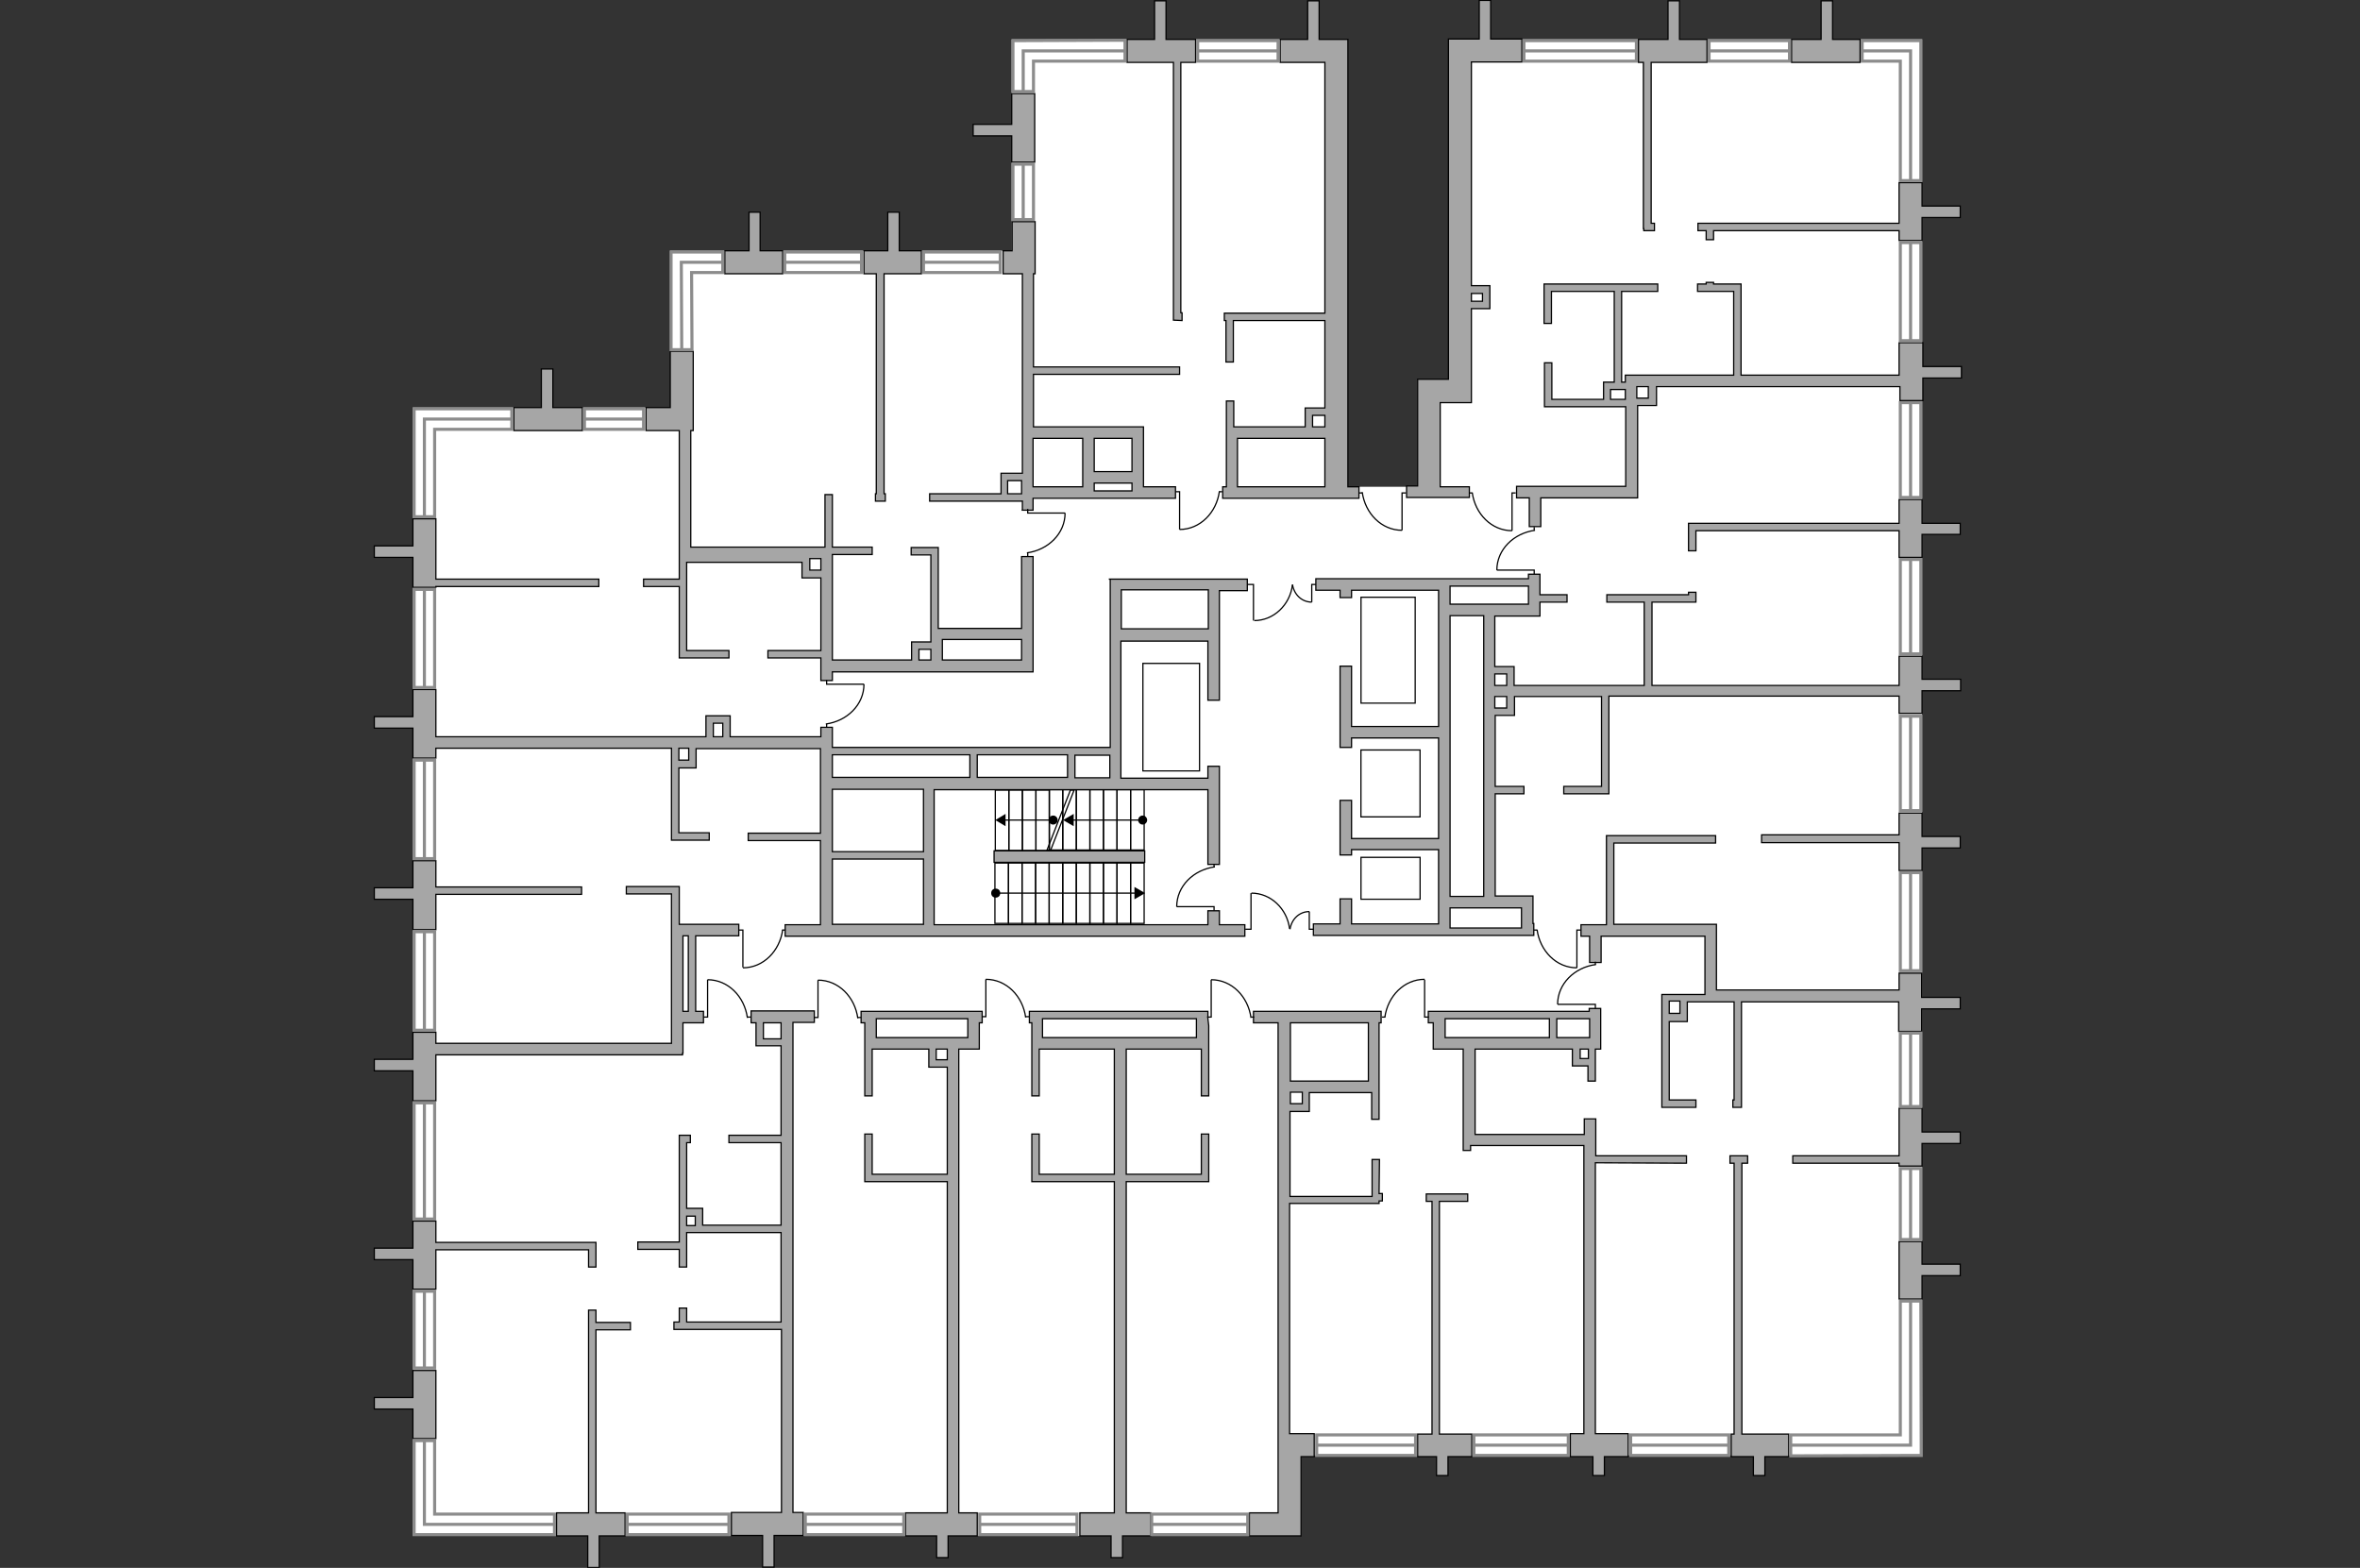 <?xml version="1.0" encoding="utf-8"?>
<!-- Generator: Adobe Illustrator 27.0.0, SVG Export Plug-In . SVG Version: 6.00 Build 0)  -->
<svg version="1.1" xmlns="http://www.w3.org/2000/svg" xmlns:xlink="http://www.w3.org/1999/xlink" x="0px" y="0px"
	 viewBox="0 0 575 382" style="enable-background:new 0 0 575 382;" xml:space="preserve">
<rect x="0" y="0" width="575" height="382" fill="#333333" stroke="none"/>
<style type="text/css">
	.st0{fill:#FFFFFF;}
	.st1{fill:none;stroke:#000000;stroke-width:0.3;stroke-miterlimit:22.926;}
	.st2{fill:#A6A6A6;stroke:#000000;stroke-width:0.3;stroke-miterlimit:22.926;}
	.st3{fill:none;stroke:#8C8C8C;stroke-width:0.75;stroke-miterlimit:22.926;}
</style>
<g id="bg">
	<polygon class="st0" points="352.9,9.6 352.9,92.5 345.3,92.5 345.3,118.6 328.4,118.6 328.4,9.6 246.5,9.6 246.5,61.1 163.3,61.1 
		163.3,99.3 100.6,99.3 100.6,374.2 163.3,374.2 219.7,374.2 280.6,374.2 296.8,374.2 317.1,374.2 317.1,373 317.1,354.6 
		468.3,354.6 468.3,121.4 468.3,118.6 468.3,9.6 	"/>
</g>
<g id="plan">
	
		<rect x="255.7" y="192.5" transform="matrix(-1 4.680439e-06 -4.680439e-06 -1 514.631 399.589)" class="st1" width="3.3" height="14.7"/>
	
		<rect x="259" y="192.5" transform="matrix(-1 4.680438e-06 -4.680438e-06 -1 521.237 399.589)" class="st1" width="3.3" height="14.7"/>
	
		<rect x="262.3" y="192.5" transform="matrix(-1 4.680440e-06 -4.680440e-06 -1 527.843 399.589)" class="st1" width="3.3" height="14.7"/>
	
		<rect x="265.6" y="192.5" transform="matrix(-1 4.680437e-06 -4.680437e-06 -1 534.449 399.589)" class="st1" width="3.3" height="14.7"/>
	
		<rect x="268.9" y="192.5" transform="matrix(-1 4.680439e-06 -4.680439e-06 -1 541.055 399.589)" class="st1" width="3.3" height="14.7"/>
	
		<rect x="272.2" y="192.5" transform="matrix(-1 4.680438e-06 -4.680438e-06 -1 547.661 399.589)" class="st1" width="3.3" height="14.7"/>
	
		<rect x="275.5" y="192.5" transform="matrix(-1 4.680440e-06 -4.680440e-06 -1 554.267 399.589)" class="st1" width="3.3" height="14.7"/>
	
		<rect x="255.7" y="210.3" transform="matrix(-1 4.680440e-06 -4.680440e-06 -1 514.629 435.275)" class="st1" width="3.3" height="14.7"/>
	
		<rect x="259" y="210.3" transform="matrix(-1 4.680438e-06 -4.680438e-06 -1 521.235 435.275)" class="st1" width="3.3" height="14.7"/>
	
		<rect x="262.3" y="210.3" transform="matrix(-1 4.680439e-06 -4.680439e-06 -1 527.841 435.275)" class="st1" width="3.3" height="14.7"/>
	
		<rect x="265.6" y="210.3" transform="matrix(-1 4.680438e-06 -4.680438e-06 -1 534.447 435.275)" class="st1" width="3.3" height="14.7"/>
	
		<rect x="242.5" y="210.3" transform="matrix(-1 4.680440e-06 -4.680440e-06 -1 488.208 435.275)" class="st1" width="3.3" height="14.7"/>
	
		<rect x="245.8" y="210.3" transform="matrix(-1 4.680438e-06 -4.680438e-06 -1 494.814 435.275)" class="st1" width="3.3" height="14.7"/>
	
		<rect x="249.1" y="210.3" transform="matrix(-1 4.680439e-06 -4.680439e-06 -1 501.42 435.275)" class="st1" width="3.3" height="14.7"/>
	
		<rect x="252.4" y="210.3" transform="matrix(-1 4.680438e-06 -4.680438e-06 -1 508.026 435.275)" class="st1" width="3.3" height="14.7"/>
	<rect x="252.4" y="192.5" class="st1" width="3.3" height="14.7"/>
	<rect x="249.1" y="192.5" class="st1" width="3.3" height="14.7"/>
	<rect x="245.8" y="192.5" class="st1" width="3.3" height="14.7"/>
	<rect x="242.5" y="192.5" class="st1" width="3.3" height="14.7"/>
	<g>
		<g>
			<line class="st1" x1="278.5" y1="199.8" x2="261.2" y2="199.8"/>
			<g>
				<path d="M278.4,198.7c0.6,0,1.1,0.5,1.1,1.1c0,0.6-0.5,1.1-1.1,1.1c-0.6,0-1.1-0.5-1.1-1.1C277.3,199.2,277.8,198.7,278.4,198.7
					z"/>
			</g>
			<g>
				<polygon points="261.6,198.3 259,199.8 261.6,201.3 				"/>
			</g>
		</g>
	</g>
	<g>
		<g>
			<line class="st1" x1="256.6" y1="199.8" x2="244.6" y2="199.8"/>
			<g>
				<path d="M256.6,198.7c0.6,0,1.1,0.5,1.1,1.1s-0.5,1.1-1.1,1.1c-0.6,0-1.1-0.5-1.1-1.1C255.5,199.2,256,198.7,256.6,198.7z"/>
			</g>
			<g>
				<polygon points="245,198.3 242.5,199.8 245,201.3 				"/>
			</g>
		</g>
	</g>
	<polygon class="st1" points="261.7,192.5 260.8,192.5 255.1,207.1 256,207.1 	"/>
	
		<rect x="333.7" y="206.8" transform="matrix(3.751840e-05 1 -1 3.751840e-05 552.785 -124.819)" class="st1" width="10.2" height="14.4"/>
	
		<rect x="330.6" y="183.6" transform="matrix(6.951657e-06 -1 1 6.951657e-06 147.982 529.625)" class="st1" width="16.3" height="14.4"/>
	
		<rect x="325.3" y="151.8" transform="matrix(9.214155e-06 1 -1 9.214155e-06 496.598 -179.789)" class="st1" width="25.8" height="13.2"/>
	
		<rect x="272.3" y="167.8" transform="matrix(-4.666964e-06 1 -1 -4.666964e-06 460.062 -110.671)" class="st1" width="26.2" height="13.8"/>
	
		<rect x="268.9" y="210.3" transform="matrix(-1 4.680440e-06 -4.680440e-06 -1 541.053 435.275)" class="st1" width="3.3" height="14.7"/>
	
		<rect x="272.2" y="210.3" transform="matrix(-1 4.680438e-06 -4.680438e-06 -1 547.659 435.275)" class="st1" width="3.3" height="14.7"/>
	
		<rect x="275.5" y="210.3" transform="matrix(-1 4.680439e-06 -4.680439e-06 -1 554.265 435.275)" class="st1" width="3.3" height="14.7"/>
	<g>
		<g>
			<line class="st1" x1="242.6" y1="217.6" x2="276.8" y2="217.6"/>
			<g>
				<circle cx="242.6" cy="217.6" r="1.1"/>
			</g>
			<g>
				<polygon points="276.4,219.1 279,217.6 276.4,216.1 				"/>
			</g>
		</g>
	</g>
	<g>
		<rect x="242.2" y="207.3" class="st2" width="36.7" height="2.8"/>
		<path class="st2" d="M270.5,141.1L270.5,141.1l0,41l-67.7,0v-4.9H200v2.3l-22.1,0l0-5.1h-0.5v0l-5.4,0v0.4h0l0,4.7l-65.8,0V168
			l-5.6,0v6.6l-9.4,0l0,2.8l9.4,0v7.3h5.6v-2.4l57.4,0l0,22.4h0.3v0l8.9,0l0-1.8l-7.4,0l0-15.8l4.2,0v-0.5h0l0-4.2l30.3,0l0,20.6
			l-17.6,0l0,1.8l17.6,0l0,20.5l-8.6,0l0,2.8l112,0l0-2.8h-6.2l0-3.4h-2.8l0,3.4l-66.7,0l0-32.9l66.7,0v18.2l2.8,0v-18.2h0l0-2.8h0
			v-2.9h-2.8v2.9l-21.2,0l0-33.4l21.2,0v14.4l2.8,0v-26.7h6.8v-2.8h-33.6V141.1z M173.8,176.2l2.3,0l0,3.3h-2.3L173.8,176.2z
			 M167.8,185.2l-2.4,0l0-2.9h2.4L167.8,185.2z M260.1,183.9v5.5h-22v-5.5H260.1z M236.3,183.9v5.5l-33.5,0v-5.5H236.3z
			 M202.8,225.2l0-15.9l22.2,0l0,15.9L202.8,225.2z M225,207.5l-22.2,0v-15.2H225L225,207.5z M261.9,189.5v-5.5h8.5l0,5.5H261.9z
			 M294.4,153.2l-21.2,0l0-9.5h21.2V153.2z"/>
		<path class="st2" d="M182.9,249.2l1.3,0l0,5.1h0v0.5l6.1,0l0,21.8l-12.7,0l0,1.8l12.7,0l0,20.1l-19.1,0l0-4.1h-0.5v0l-3.4,0l0-16
			l0.9,0v-1.8l-2.7,0v1.3h0l0,24.7l-10.1,0l0,1.8l10.1,0v4.3l1.8,0l0-8.4l23,0l0,21.8l-23,0l0-3.4l-1.8,0l0,3.4h-1.3l0,1.8l26.2,0
			l0,44.6l-12.2,0l0,5.6h7.6l0,7.7l2.8,0l0-7.7h7.1l0-5.6h-2.5l0-119.4l5.2,0v-2.8l-15.4,0V249.2z M167.3,296.3l2.1,0v2.3h-2.1
			V296.3z M190.3,253.1l-4.3,0l0-3.9l4.3,0V253.1z"/>
		<path class="st2" d="M165.5,158.8L165.5,158.8v1.5l12.1,0l0-1.8l-10.3,0l0-21.5l28.1,0l0,3.3h0v0.5l4.6,0l0,17.7l-12.9,0l0,1.8
			l12.9,0v5.5l2.8,0v-2.1l48.9,0l0-1h0l0-27.1h-2.8l0,17.5l-20.3,0l0-19.7l-1.8,0v0l-4.8,0l0,1.8l4.8,0l0,21.2l-4.7,0v0.5h0l0,3.9
			l-19.3,0l0-25.7l9.7,0l0-1.8l-9.7,0v0h0l0-12.8l-1.8,0l0,12.8H200v0l-31.7,0l0-28.4l0,0l0,0h0.6l0-19.3h-5.6l0,13.7l-5.9,0v5.6
			l8.1,0l0,29.7h0l0,6.5l-8.7,0v1.8l8.7,0L165.5,158.8z M248.9,160.8l-19.3,0l0-5l19.3,0L248.9,160.8z M223.9,158.2l2.9,0v2.6
			l-2.9,0L223.9,158.2z M200,138.9l-2.7,0l0-2.8l2.7,0V138.9z"/>
		<polygon class="st2" points="100.6,340.5 91.2,340.5 91.2,343.3 100.6,343.3 100.6,350.5 106.2,350.5 106.2,333.9 100.6,333.9 		
			"/>
		<path class="st2" d="M100.6,260.9v7.3h5.6V257h60.1v-0.4h0.1v-7.4l5,0v-2.8l-1.9,0l0-18.4l10.5,0v-2.8l-14.5,0l0-8.9h0v-0.3
			l-12.9,0v1.8l11,0l0,11.5h0l0,24.9h-57.4v-2.7l-5.6,0v6.6l-9.4,0l0,2.8L100.6,260.9z M167.7,246.4l-1.3,0l0-18.4l1.3,0
			L167.7,246.4z"/>
		<polygon class="st2" points="100.6,209.7 100.6,216.3 91.2,216.3 91.2,219.1 100.6,219.1 100.6,226.5 106.2,226.5 106.2,217.9 
			141.7,217.9 141.7,216.1 106.2,216.1 106.2,209.7 		"/>
		<polygon class="st2" points="91.2,135.8 100.6,135.8 100.6,143.1 106.2,143.1 106.2,142.9 145.9,142.9 145.9,141.1 106.2,141.1 
			106.2,126.4 100.6,126.4 100.6,133 91.2,133 		"/>
		<polygon class="st2" points="141.9,99.3 134.7,99.3 134.7,89.9 131.9,89.9 131.9,99.3 125.2,99.3 125.2,104.9 141.9,104.9 		"/>
		<polygon class="st2" points="190.7,61.1 185.2,61.1 185.2,51.7 182.5,51.7 182.5,61.1 176.6,61.1 176.6,66.7 190.7,66.7 		"/>
		<polygon class="st2" points="143.4,304.5 143.4,308.7 145.2,308.7 145.2,302.7 144.8,302.7 144.8,302.7 106.2,302.7 106.2,297.5 
			100.6,297.5 100.6,304.1 91.2,304.1 91.2,306.9 100.6,306.9 100.6,314.1 106.2,314.1 106.2,304.5 		"/>
		<polygon class="st2" points="153.6,324 153.6,322.2 145.2,322.2 145.2,319.2 143.4,319.2 143.4,368.6 135.6,368.6 135.6,374.2 
			143.2,374.2 143.2,381.9 146,381.9 146,374.2 152.3,374.2 152.3,368.6 145.2,368.6 145.2,324 		"/>
		<path class="st2" d="M238.9,246.4l-27.3,0v0l-1.8,0v2.8l0.9,0l0,0.7h0l0,17.1l1.8,0l0-11.4l13.8,0l0,3.9h0v0.5l4.5,0l0,26.1
			l-18.3,0l0-9.8h-1.8l0,11.6h0.8v0l19.3,0l0,80.7l-10.2,0l0,5.6h7.6l0,5.3l2.8,0l0-5.3h7.1l0-5.6h-4.5l0-113l5,0l0-2.8h0l0-3.6
			l0.7,0v-2.8L238.9,246.4L238.9,246.4z M230.8,258.2l-2.7,0l0-2.6l2.7,0V258.2z M213.5,252.8l0-4.6l22.3,0l0,4.6L213.5,252.8z"/>
		<path class="st2" d="M248.9,124.3l2.8,0v-2.9h13v0l13,0v0h0.9v0l7.8,0v-2.8l-7.8,0V104h-0.3v0l-26.5,0V91.2l35.6,0l0-1.8l-35.6,0
			l0-22.7h0.4v-5.6h0l0-7.1l-5.6,0l0,7.1h-2.2v5.6l4.7,0l0,48.6l-5.2,0v0.5h0l0,4.5l-17.4,0l0,1.8l22.6,0V124.3z M275.8,114.9h-9.2
			v-8.1h9.2V114.9z M275.8,117.7v1.9l-9.2,0v-1.9H275.8z M263.8,106.8v11.8h-12.1l0-11.8H263.8z M245.5,120.3l0-3.2l3.4,0v3.2
			L245.5,120.3z"/>
		<polygon class="st2" points="213.5,120.3 213.3,120.3 213.3,122.1 215.7,122.1 215.7,120.3 215.4,120.3 215.4,66.7 224.5,66.7 
			224.5,61.1 219.1,61.1 219.1,51.7 216.3,51.7 216.3,61.1 210.5,61.1 210.5,66.7 213.5,66.7 		"/>
		<polygon class="st2" points="477.6,308 468.3,308 468.3,302.5 462.7,302.5 462.7,316.5 468.3,316.5 468.3,310.8 477.6,310.8 		"/>
		<polygon class="st2" points="436.5,15.2 453.2,15.2 453.2,9.6 446.5,9.6 446.5,0.2 443.7,0.2 443.7,9.6 436.5,9.6 		"/>
		<polygon class="st2" points="468.3,270 462.7,270 462.7,281.6 436.8,281.6 436.8,283.4 462.7,283.4 462.7,284.1 468.3,284.1 
			468.3,278.6 477.6,278.6 477.6,275.8 468.3,275.8 		"/>
		<path class="st2" d="M468.3,237.1l-5.6,0v4.1l-44.5,0l0-16h-0.8v0l-24.2,0l0-19.8l24.8,0l0-1.8l-24.8,0v0l-1.8,0l0,21.7h-6.2
			l0,2.8h2.1l0,6.4h2.8l0-6.4l25.3,0l0,14.2l-10.5,0l0,1.8h0l0,25.7l0.9,0v0l7.4,0v-1.8l-6.5,0l0-19.1l3.9,0v0h0.5l0-4.8l7.2,0v0
			h4.2l0,23.9h-0.3v1.8l2.1,0v-1.8h0l0-23.9l38.3,0v7.2h5.6v-5.5l9.4,0l0-2.8l-9.4,0V237.1z M409.3,246.9l-2.6,0v-3l2.6,0
			L409.3,246.9z"/>
		<polygon class="st2" points="468.3,198.1 462.7,198.1 462.7,203.4 429.2,203.4 429.2,205.3 462.7,205.3 462.7,212.1 468.3,212.1 
			468.3,206.6 477.6,206.6 477.6,203.8 468.3,203.8 		"/>
		<path class="st2" d="M468.3,159.9l-5.6,0v7.1l-60.2,0l0-20.3l8.9,0v0h1.8l0-2.4h-1.8l0,0.6l-19.9,0l0,1.8l9.1,0l0,20.3l-31.7,0
			l0-4.6h-0.5v0l-4.2,0l0-12.3l11,0v-2.8h0v-0.6l6.6,0v-1.8l-6.6,0l0-5h-2.8v1.1l-19.4,0v0l-32.4,0v2.8l5.9,0v1.8h2.8v-1.8l21.2,0
			l0,33.2l-21.2,0v-14.7h-2.8v19.8h2.8v-2.3l21.2,0l0,24.5l-21.2,0V195h-2.8v13.3l2.8,0V207l21.2,0l0,18.1l-21.2,0v-6.1h-2.8v6.1
			l-6.5,0l0,2.8l32.3,0v0l18.4,0v0l3,0v0V226v-1h-0.2l0-6.4h0v-0.3l-9.2,0l0-24.9l7,0l0-1.8l-7,0l0-17.3l4.2,0v0h0.5l0-4.6l21.2,0
			l0,21.9l-9.2,0v1.8l10.7,0v0h0.3l0-23.8l70.7,0v4.2h5.6v-5.5l9.4,0l0-2.8l-9.4,0V159.9z M367.1,164.2l0,2.8l-2.9,0l0-2.8
			L367.1,164.2z M372.4,147.2l-19.1,0v-4.4l19.1,0L372.4,147.2z M370.7,225.1v1l-17.4,0v-4.9l17.4,0L370.7,225.1L370.7,225.1z
			 M353.3,218.4l0-68.4l8.2,0l0,68.4L353.3,218.4z M367.1,172.5l-2.9,0v-2.8l2.9,0L367.1,172.5z"/>
		<polygon class="st2" points="468.3,121.7 462.7,121.7 462.7,127.5 411.4,127.5 411.4,129.3 411.4,129.3 411.4,134.2 413.2,134.2 
			413.2,129.3 462.7,129.3 462.7,135.8 468.3,135.8 468.3,130.2 477.6,130.2 477.6,127.5 468.3,127.5 		"/>
		<path class="st2" d="M468.3,83.5h-5.6v7.9l-38.5,0l0-22.2h-0.5v0h-0.4l-1,0v0l-4.8,0l0-0.4h-1.8l0,0.4l-2.1,0l0,1.8l8.8,0l0,20.4
			l-23.6,0v0H396v0h0l0,1.7l-0.9,0l0-22.1l8.8,0l0-1.8l-26.8,0v0h-0.9l0,9.6l1.8,0l0-7.8l15.3,0l0,22.1l-2.1,0v0h-0.5l0,4.2l-12.6,0
			l0-8.9h-1.8l0,10.7l0.9,0v0l18.9,0l0,19.4l-26.6,0v2.8l3.1,0l0,7h2.8l0-7l20.8,0v0l2.8,0l0-22.5l4.1,0v0h0.5l0-4.6l59.3,0v3.4
			l5.6,0v-5.5l9.4,0l0-2.8l-9.4,0V83.5z M392.4,97.3l0-2.4l3.6,0l0,2.4L392.4,97.3z M401.6,97l-2.8,0l0-2.8h2.8L401.6,97z"/>
		<polygon class="st2" points="399.2,15.2 400.4,15.2 400.4,55.7 400.5,55.7 400.5,56.2 403.1,56.2 403.1,54.4 402.3,54.4 
			402.3,15.2 415.9,15.2 415.9,9.6 409.2,9.6 409.2,0.2 406.4,0.2 406.4,9.6 399.2,9.6 		"/>
		<polygon class="st2" points="246.5,39.5 252.1,39.5 252.1,22.8 246.5,22.8 246.5,30.3 237.1,30.3 237.1,33.1 246.5,33.1 		"/>
		<path class="st2" d="M357.9,118.6l-7,0l0-20.5l7.6,0v-0.3h0l0-22.6l4,0v0h0.5l0-5.6l-1.8,0v0l-2.7,0l0-54.5l12.3,0l0-5.6h-7.6
			l0-9.4h-2.8l0,9.4h-1.9v0l-5.6,0l0,82.9l-7.5,0v2.2h0l0,23.8h-2.7v2.8l15.3,0V118.6z M361.2,71.5l0,1.9l-2.7,0v-1.9L361.2,71.5z"
			/>
		<path class="st2" d="M321.2,121.4l9.9,0v-2.8l-2.7,0l0-103.4l0,0l0-5.6h-7l0-9.4h-2.8l0,9.4h-6.7v5.6l10.9,0l0,61.1l-24.5,0l0,1.8
			h0.4l0,10.1l1.8,0l0-10.1l22.3,0l0,21.3l-4.3,0v0H318l0,4.6l-17.4,0l0-6.3l-1.8,0l0,7h0l0,13.9h-0.9v2.8L321.2,121.4L321.2,121.4z
			 M319.8,101.2l3,0v2.8h-3L319.8,101.2z M301.5,106.8l21.3,0l0,11.8l-21.3,0L301.5,106.8z"/>
		<polygon class="st2" points="285.9,76.7 285.9,76.7 285.9,78 288,78.1 288,76.2 287.7,76.2 287.7,15.2 291.3,15.2 291.3,9.6 
			284.1,9.6 284.1,0.2 281.3,0.2 281.3,9.6 274.6,9.6 274.6,15.2 285.9,15.2 		"/>
		<polygon class="st2" points="413.7,54.4 413.7,56.2 415.7,56.2 415.7,58.4 417.5,58.4 417.5,56.2 462.7,56.2 462.7,58.6 
			468.3,58.6 468.3,53 477.6,53 477.6,50.2 468.3,50.2 468.3,44.5 462.7,44.5 462.7,54.4 		"/>
		<polygon class="st2" points="424.4,283.4 425.8,283.4 425.8,281.6 421.5,281.6 421.5,283.4 422.5,283.4 422.5,349.4 421.8,349.4 
			421.8,354.9 427.2,354.9 427.2,359.5 430,359.5 430,354.9 435.8,354.9 435.8,349.4 424.4,349.4 		"/>
		<path class="st2" d="M410.9,283.4l0-1.8l-22.1,0l0-9H386v3.8l-26.6,0l0-20.8l23.7,0l0,4.1h0.5v0l3.3,0l0,3.7l1.8,0l0-7.8h1.3
			l0-2.8h0l0-7.1h-2.8v0.7l-37.2,0v0l-2,0l0,2.8l1.2,0l0,5.6h0l0,0.8l7.3,0l0,22.2h0l0,2.5h1.8l0-1.2l27.6,0l0,70.2h-3.3l0,5.6h5.5
			l0,4.6h2.8l0-4.6h5.8l0-5.6h-8l0-66L410.9,283.4z M352.1,252.8l0-4.6l25.4,0l0,4.6L352.1,252.8z M387,257.9l-2,0l0-2.3l2,0
			L387,257.9z M387.3,252.8l-8,0l0-4.6l8,0L387.3,252.8z"/>
		<path class="st2" d="M336.1,282.5l-1.8,0l0,9l-20,0l0-20.7l4.2,0v0h0.5l0-4.6l15.2,0l0,6.5h1.8l0-7.2h0V265l0,0l0-15.8h0.5l0-2.8
			l-24.3,0v0h-0.8v0l-6,0l0,2.8l6,0l0,100.1h0v5.6h0l0,13.7l-7,0v5.6l12.6,0l0-5.6v-13.7h3.2v-5.6l-6,0l0-56.1l21.8,0v-0.5l0,0v-0.1
			l0.8,0v-1.8l-0.8,0L336.1,282.5z M317.3,268.9l-2.9,0v-2.8l2.9,0L317.3,268.9z M315.5,249.2L315.5,249.2l17.9,0l0,14.2l-19,0
			l0-14.2L315.5,249.2z"/>
		<polygon class="st2" points="350.7,292.7 357.6,292.7 357.6,290.9 347.5,290.9 347.5,292.7 348.9,292.7 348.9,349.4 345.4,349.4 
			345.4,354.9 350,354.9 350,359.5 352.8,359.5 352.8,354.9 358.6,354.9 358.6,349.4 350.7,349.4 		"/>
		<path class="st2" d="M294.3,248.2v-1.8l-0.6,0v0l-41.5,0v0l-1.4,0v2.8l0.6,0l0,0.7h0l0,17.1l1.8,0l0-11.4l18.3,0l0,30.5l-18.3,0
			l0-9.8h-1.8l0,11.6h0.8v0l19.3,0l0,80.7h-8.4l0,5.6h7.6l0,5.3l2.8,0l0-5.3h6.9l0-5.6h-6l0-80.7l19.3,0v0h0.8l0-11.6h-1.8l0,9.8
			l-18.3,0l0-30.5l18.3,0l0,11.4l1.8,0l0-17.1h0L294.3,248.2z M291.5,252.8l-37.5,0l0-4.6l37.5,0L291.5,252.8z"/>
	</g>
	<g>
		<polyline class="st1" points="388.7,245.7 388.7,244.7 379.5,244.7 		"/>
		<line class="st1" x1="388.7" y1="235.1" x2="388.7" y2="234.3"/>
		<path class="st1" d="M379.5,244.7c0-5,4.1-9,9.3-9.7"/>
	</g>
	<g>
		<polyline class="st1" points="385.2,226.6 384.2,226.6 384.2,235.8 		"/>
		<line class="st1" x1="374.5" y1="226.6" x2="373.7" y2="226.6"/>
		<path class="st1" d="M384.2,235.8c-5,0-9-4.1-9.7-9.3"/>
	</g>
	<g>
		<polyline class="st1" points="347.1,238.7 347.1,247.8 348.1,247.8 		"/>
		<line class="st1" x1="336.7" y1="247.8" x2="337.5" y2="247.8"/>
		<path class="st1" d="M337.4,247.9c0.7-5.2,4.7-9.3,9.7-9.3"/>
	</g>
	<g>
		<polyline class="st1" points="294.1,247.8 295.1,247.8 295.1,238.7 		"/>
		<line class="st1" x1="304.8" y1="247.8" x2="305.6" y2="247.8"/>
		<path class="st1" d="M295.1,238.7c5,0,9,4.1,9.7,9.3"/>
	</g>
	<g>
		<polyline class="st1" points="239.2,247.7 240.2,247.7 240.2,238.6 		"/>
		<line class="st1" x1="249.9" y1="247.7" x2="250.7" y2="247.7"/>
		<path class="st1" d="M240.2,238.6c5,0,9,4.1,9.7,9.3"/>
	</g>
	<g>
		<polyline class="st1" points="198.3,247.9 199.3,247.9 199.3,238.8 		"/>
		<line class="st1" x1="209" y1="247.9" x2="209.8" y2="247.9"/>
		<path class="st1" d="M199.3,238.8c5,0,9,4.1,9.7,9.3"/>
	</g>
	<g>
		<polyline class="st1" points="171.4,247.8 172.4,247.8 172.4,238.7 		"/>
		<line class="st1" x1="182.1" y1="247.8" x2="182.9" y2="247.8"/>
		<path class="st1" d="M172.4,238.7c5,0,9,4.1,9.7,9.3"/>
	</g>
	<g>
		<polyline class="st1" points="181,235.7 181,226.6 180,226.6 		"/>
		<line class="st1" x1="191.4" y1="226.6" x2="190.6" y2="226.6"/>
		<path class="st1" d="M190.7,226.5c-0.7,5.2-4.7,9.3-9.7,9.3"/>
	</g>
	<g>
		<polyline class="st1" points="287.4,129 287.4,119.8 286.4,119.8 		"/>
		<line class="st1" x1="297.8" y1="119.8" x2="297" y2="119.8"/>
		<path class="st1" d="M297.1,119.7c-0.7,5.2-4.7,9.3-9.7,9.3"/>
	</g>
	<g>
		<polyline class="st1" points="342.6,120.1 341.6,120.1 341.6,129.2 		"/>
		<line class="st1" x1="331.9" y1="120.1" x2="331.1" y2="120.1"/>
		<path class="st1" d="M341.6,129.2c-5,0-9-4.1-9.7-9.3"/>
	</g>
	<g>
		<polyline class="st1" points="369.3,120.1 368.4,120.1 368.4,129.3 		"/>
		<line class="st1" x1="358.7" y1="120.1" x2="357.9" y2="120.1"/>
		<path class="st1" d="M368.4,129.3c-5,0-9-4.1-9.7-9.3"/>
	</g>
	<g>
		<polyline class="st1" points="373.8,139.9 373.8,138.9 364.7,138.9 		"/>
		<line class="st1" x1="373.8" y1="129.2" x2="373.8" y2="128.4"/>
		<path class="st1" d="M364.7,138.9c0-5,4.1-9,9.3-9.7"/>
	</g>
	<g>
		<polyline class="st1" points="250.4,124 250.4,125 259.5,125 		"/>
		<line class="st1" x1="250.4" y1="134.7" x2="250.4" y2="135.5"/>
		<path class="st1" d="M259.5,125c0,5-4.1,9-9.3,9.7"/>
	</g>
	<g>
		<polyline class="st1" points="201.4,165.7 201.4,166.7 210.5,166.7 		"/>
		<line class="st1" x1="201.4" y1="176.4" x2="201.4" y2="177.2"/>
		<path class="st1" d="M210.5,166.7c0,5-4.1,9-9.3,9.7"/>
	</g>
	<g>
		<polyline class="st1" points="295.8,221.9 295.8,220.9 286.7,220.9 		"/>
		<line class="st1" x1="295.8" y1="211.3" x2="295.8" y2="210.5"/>
		<path class="st1" d="M286.7,220.9c0-5,4.1-9,9.3-9.7"/>
	</g>
	<g>
		<g>
			<polyline class="st1" points="303.4,226.4 304.8,226.4 304.8,217.6 			"/>
			<path class="st1" d="M304.9,217.6c4.7,0,8.7,3.8,9.3,8.7"/>
		</g>
		<g>
			<polyline class="st1" points="320,226.4 319,226.4 319,222.1 			"/>
			<path class="st1" d="M319,222.1c-2.4,0-4.3,1.8-4.7,4.3"/>
		</g>
	</g>
	<g>
		<g>
			<polyline class="st1" points="305.4,151.2 305.4,142.4 304,142.4 			"/>
			<path class="st1" d="M314.9,142.5c-0.6,4.9-4.6,8.7-9.3,8.7"/>
		</g>
		<g>
			<polyline class="st1" points="319.6,146.7 319.6,142.4 320.6,142.4 			"/>
			<path class="st1" d="M314.9,142.4c0.4,2.5,2.3,4.3,4.7,4.3"/>
		</g>
	</g>
</g>
<g id="windows">
	<g>
		<polygon class="st3" points="468,44 468,9.9 467,9.9 467,9.9 453.7,9.9 453.7,14.9 463,14.9 463,44 		"/>
		<polyline class="st3" points="465.5,44 465.5,12.9 465.5,12.4 453.7,12.4 		"/>
	</g>
	<g>
		<polygon class="st3" points="163.5,85.2 163.5,61.4 164.5,61.4 164.5,61.4 176.1,61.4 176.1,66.4 168.5,66.4 168.6,85.2 		"/>
		<polyline class="st3" points="166.1,85.2 166,64.3 166,63.9 176.1,63.9 		"/>
	</g>
	<g>
		<polygon class="st3" points="468,317 468.1,354.6 467.1,354.6 467.1,354.6 436.3,354.7 436.3,349.6 463,349.6 463,317 		"/>
		<polyline class="st3" points="465.5,317 465.5,351.7 465.5,352.1 436.3,352.1 		"/>
	</g>
	<g>
		<rect x="359.1" y="349.6" class="st3" width="23" height="5"/>
		<line class="st3" x1="382.2" y1="352.1" x2="359.1" y2="352.1"/>
	</g>
	<g>
		<rect x="320.8" y="349.6" class="st3" width="24.1" height="5"/>
		<line class="st3" x1="320.8" y1="352.1" x2="344.9" y2="352.1"/>
	</g>
	<g>
		<rect x="397.3" y="349.6" class="st3" width="23.9" height="5"/>
		<line class="st3" x1="397.3" y1="352.1" x2="421.2" y2="352.1"/>
	</g>
	<g>
		<rect x="152.8" y="368.9" class="st3" width="24.8" height="5"/>
		<line class="st3" x1="152.8" y1="371.4" x2="177.6" y2="371.4"/>
	</g>
	<g>
		<rect x="196.2" y="368.9" class="st3" width="24" height="5"/>
		<line class="st3" x1="220.1" y1="371.4" x2="196.2" y2="371.4"/>
	</g>
	<g>
		<rect x="238.7" y="368.9" class="st3" width="23.7" height="5"/>
		<line class="st3" x1="238.7" y1="371.4" x2="262.4" y2="371.4"/>
	</g>
	<g>
		<rect x="280.6" y="368.9" class="st3" width="23.4" height="5"/>
		<line class="st3" x1="304" y1="371.4" x2="280.6" y2="371.4"/>
	</g>
	<g>
		<polygon class="st3" points="100.9,351 100.9,373.9 101.8,373.9 101.8,373.9 135.1,373.9 135.1,368.9 105.9,368.9 105.9,351 		"/>
		<polyline class="st3" points="103.4,351 103.4,370.9 103.4,371.4 135.1,371.4 		"/>
	</g>
	<g>
		<rect x="100.9" y="143.6" class="st3" width="5" height="23.9"/>
		<line class="st3" x1="103.4" y1="167.5" x2="103.4" y2="143.6"/>
	</g>
	<g>
		<rect x="100.9" y="185.2" class="st3" width="5" height="24"/>
		<line class="st3" x1="103.4" y1="185.2" x2="103.4" y2="209.2"/>
	</g>
	<g>
		<rect x="100.9" y="227" class="st3" width="5" height="24"/>
		<line class="st3" x1="103.4" y1="251" x2="103.4" y2="227"/>
	</g>
	<g>
		<rect x="100.9" y="268.7" class="st3" width="5" height="28.3"/>
		<line class="st3" x1="103.4" y1="268.7" x2="103.4" y2="296.9"/>
	</g>
	<g>
		<rect x="100.9" y="314.6" class="st3" width="5" height="18.7"/>
		<line class="st3" x1="103.4" y1="333.3" x2="103.4" y2="314.6"/>
	</g>
	<g>
		<polygon class="st3" points="100.9,125.9 100.9,99.6 101.8,99.6 101.8,99.6 124.7,99.6 124.7,104.6 105.9,104.6 105.9,125.9 		"/>
		<polyline class="st3" points="103.4,125.9 103.4,102.5 103.4,102.1 124.7,102.1 		"/>
	</g>
	<g>
		<polygon class="st3" points="246.8,22.3 246.8,9.9 247.7,9.9 247.7,9.9 274.1,9.8 274.1,14.9 251.8,14.9 251.8,22.3 		"/>
		<polyline class="st3" points="249.3,22.3 249.3,12.8 249.3,12.4 274.1,12.4 		"/>
	</g>
	<g>
		<rect x="142.4" y="99.6" class="st3" width="14.4" height="5"/>
		<line class="st3" x1="156.8" y1="102.1" x2="142.4" y2="102.1"/>
	</g>
	<g>
		<rect x="225" y="61.4" class="st3" width="18.7" height="5"/>
		<line class="st3" x1="225" y1="63.9" x2="243.7" y2="63.9"/>
	</g>
	<g>
		<rect x="191.2" y="61.4" class="st3" width="18.7" height="5"/>
		<line class="st3" x1="209.9" y1="63.9" x2="191.2" y2="63.9"/>
	</g>
	<g>
		<rect x="291.8" y="9.9" class="st3" width="19.6" height="5"/>
		<line class="st3" x1="311.4" y1="12.4" x2="291.8" y2="12.4"/>
	</g>
	<g>
		<rect x="246.8" y="40" class="st3" width="5" height="13.5"/>
		<line class="st3" x1="249.3" y1="53.5" x2="249.3" y2="40"/>
	</g>
	<g>
		<rect x="463" y="284.7" class="st3" width="5" height="17.3"/>
		<line class="st3" x1="465.5" y1="284.7" x2="465.5" y2="301.9"/>
	</g>
	<g>
		<rect x="463" y="251.7" class="st3" width="5" height="17.9"/>
		<line class="st3" x1="465.5" y1="269.5" x2="465.5" y2="251.7"/>
	</g>
	<g>
		<rect x="463" y="212.6" class="st3" width="5" height="23.9"/>
		<line class="st3" x1="465.5" y1="212.6" x2="465.5" y2="236.6"/>
	</g>
	<g>
		<rect x="463" y="174.5" class="st3" width="5" height="23"/>
		<line class="st3" x1="465.5" y1="197.5" x2="465.5" y2="174.5"/>
	</g>
	<g>
		<rect x="463" y="136.3" class="st3" width="5" height="23"/>
		<line class="st3" x1="465.5" y1="136.3" x2="465.5" y2="159.3"/>
	</g>
	<g>
		<rect x="463" y="98.1" class="st3" width="5" height="23.1"/>
		<line class="st3" x1="465.5" y1="121.2" x2="465.5" y2="98.1"/>
	</g>
	<g>
		<rect x="463" y="59.1" class="st3" width="5" height="23.9"/>
		<line class="st3" x1="465.5" y1="83" x2="465.5" y2="59.1"/>
	</g>
	<g>
		<rect x="416.4" y="9.9" class="st3" width="19.6" height="5"/>
		<line class="st3" x1="416.4" y1="12.4" x2="436" y2="12.4"/>
	</g>
	<g>
		<rect x="371.3" y="9.9" class="st3" width="27.4" height="5"/>
		<line class="st3" x1="398.6" y1="12.4" x2="371.3" y2="12.4"/>
	</g>
</g>
</svg>
